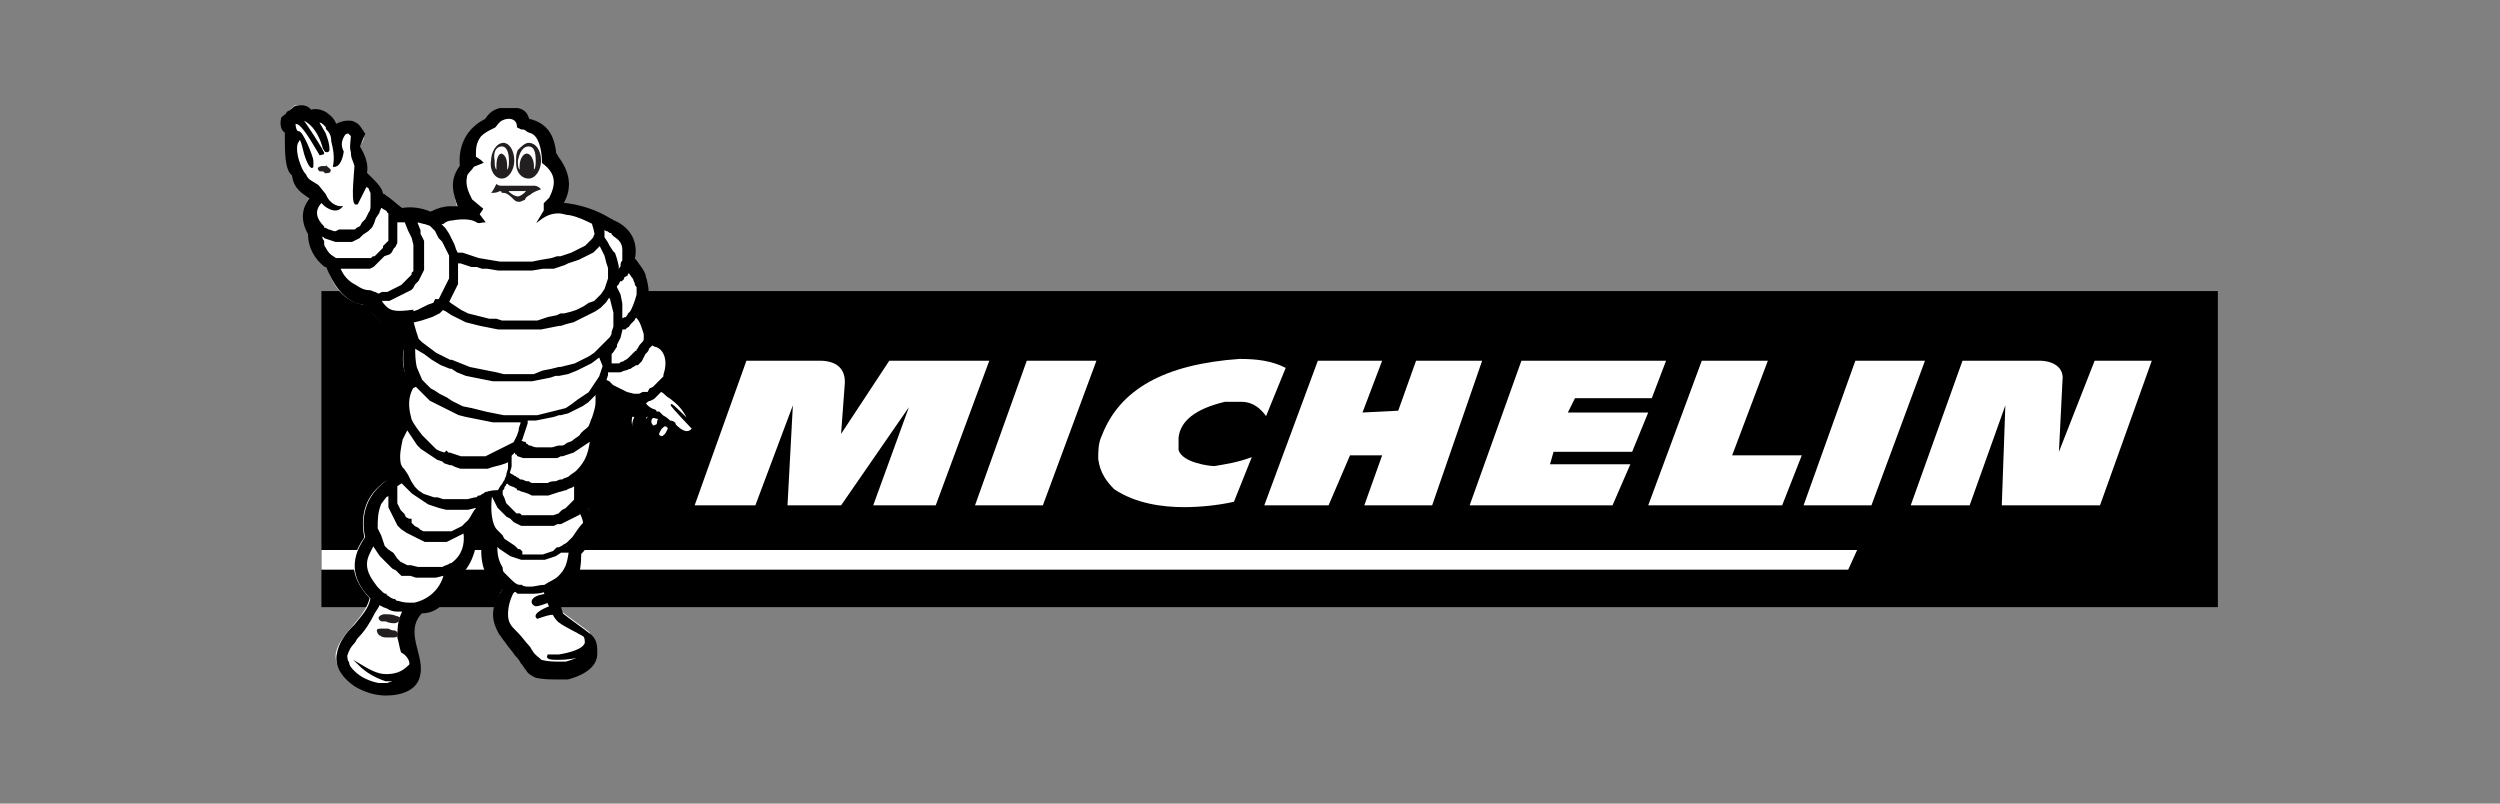 <?xml version="1.0" encoding="utf-8"?>
<!-- Generator: Adobe Illustrator 22.1.0, SVG Export Plug-In . SVG Version: 6.00 Build 0)  -->
<svg version="1.1" id="Layer_1" xmlns="http://www.w3.org/2000/svg" xmlns:xlink="http://www.w3.org/1999/xlink" x="0px" y="0px"
	 viewBox="0 0 140 45" style="enable-background:new 0 0 140 45;" xml:space="preserve">
<rect x="0" y="0" width="140" height="45" fill="#808080" stroke="none"/>
<style type="text/css">
	.st0{fill:#FFFFFF;}
	.st1{stroke:#000000;stroke-width:0.1;stroke-miterlimit:10;}
	.st2{fill:#231F20;}
</style>
<g>
	<polygon points="18,16.3 124.2,16.3 124.2,34 18,34 18,16.3 	"/>
	<path class="st0" d="M38.9,28.3l2.9-8.1h4.1l0,0c1,0,1.5,0.5,1.4,1.4l0,0l-0.2,2.7l2.7-4.1h5.6l-3,8.1h-3.5l2-5.5l-3.8,5.5h-3
		l0.3-5.6l-2.1,5.6H38.9L38.9,28.3L38.9,28.3z"/>
	<polygon class="st0" points="54.6,28.3 57.5,20.2 61.4,20.2 58.4,28.3 54.6,28.3 	"/>
	<polygon class="st0" points="73.8,20.2 70.8,28.3 74.4,28.3 75.6,25.5 77.4,25.5 76.4,28.3 80.2,28.3 83,20.2 79.3,20.2 78.3,23 
		76.3,23.1 77.4,20.2 73.8,20.2 	"/>
	<polygon class="st0" points="85.2,20.2 93.3,20.2 92.5,22.3 88.2,22.3 87.8,23.1 92.3,23.1 91.4,25.3 87,25.3 86.8,26 91.3,26 
		90.3,28.3 82.3,28.3 85.2,20.2 	"/>
	<polygon class="st0" points="95.3,20.2 92.3,28.3 99.8,28.3 100.9,25.5 97,25.5 99,20.2 95.3,20.2 	"/>
	<polygon class="st0" points="101,28.3 103.9,20.2 107.8,20.2 104.8,28.3 101,28.3 	"/>
	<path class="st0" d="M107,28.3l2.9-8.1h4.3l0,0c0.8,0,1.4,0.4,1.3,1.1l0,0l-0.2,4l2-5.1h3.2l-2.9,8.1h-5.5l0.2-5.6l-2,5.6H107
		L107,28.3L107,28.3z"/>
	<path class="st0" d="M70.1,25.6l-1,2.5l0,0c-0.9,0.2-1.9,0.3-2.8,0.3c-1.2,0-2.7-0.2-3.9-1c-0.4-0.4-0.8-0.9-0.9-1.7
		c0-0.4,0-0.9,0.2-1.3c1-2.6,3.5-4,7.7-4.3c1,0,1.8,0.1,2.6,0.5l0,0l-1.1,2.7l0,0c-0.3-0.4-0.7-0.8-1.4-0.8c-0.3,0-0.6,0-0.9,0
		c-1.7,0.4-2.5,1.1-2.6,2c0,0.3,0,0.5,0,0.7c0.2,0.7,1.7,0.9,2,0.9C68.6,26,69.3,25.9,70.1,25.6L70.1,25.6L70.1,25.6L70.1,25.6z"/>
	<polygon class="st0" points="18,30.8 104,30.8 103.5,31.9 18,31.9 18,30.8 	"/>
	<path class="st0" d="M28.6,6.1c0.8,0,0.9,0.3,1,0.6c1,0.1,1.4,0.9,1.5,1.9c0.9,1.1,0.9,2,0.4,2.8c1,0.2,2,0.5,2.9,1.1
		c0.9,0.5,1.3,1.2,1.1,2.1c0.9,1.1,0.8,1.9,0.6,2.8l0,0l0,0c0.4,0.4,0.6,0.9,0.6,1.5c1,0.4,1.4,1.3,0.9,2.7c0.2,0.1,0.4,0.2,0.6,0.3
		c1.9,1.8,1.3,3.2-0.5,2.9c-0.7,0.4-1.3,0.7-1.5-0.1c-0.1-0.2-0.2-0.4-0.4-0.6c-0.5-0.1-0.5-0.5-0.3-1.1c-0.6-0.1-1.1-0.3-1.5-0.7
		c0,0.8-0.2,1.4-0.5,2c0.3,1.3,0,2-0.7,2.5c0,0.5,0,0.9,0,1.4c0.5,0.9,0.4,1.7-0.4,2.5c0,1.2-0.3,2.2-1.3,2.6
		c0.1,0.3,0.2,0.6,0.3,0.9c0.5,0.4,1.1,0.8,1.6,1.2c0.1,0.3,0.2,0.7,0.3,1c0,0.6-0.5,1.1-1.6,1.4c-0.6,0-1.1-0.1-1.7-0.1
		c-0.2-0.3-0.5-0.5-0.8-0.8c-0.3-0.4-0.6-0.7-0.9-1.1c-0.7-0.8-0.9-1.7-0.1-2.9c-0.9-0.3-1.2-1.5-1-3.2c-0.1-0.2-0.2-0.5-0.3-0.7
		c0,0.1-0.2,0.3-0.2,0.4c0,1.5-0.5,2.3-1.2,2.9c-0.4,1.4-1.1,1.9-1.9,1.9c-0.4,0.4-0.5,0.9-0.4,1.5c0.1,0.6,0.4,1.3,0.3,1.9
		c-0.4,2.2-4.9,1.1-4.7-1c0.2-1.1,1.6-1.9,1.9-3.1c-0.9-1-1.3-2-0.3-3.4c-0.3-1.6,0.3-2.6,1.4-3.3c-0.3-1.2-0.2-2.3,0.5-3.3
		c-0.3-1.3-0.1-2.1,0.5-2.4c-0.3-0.5-0.3-1.2-0.1-1.9c-0.1-0.3-0.1-0.5-0.2-0.8c-0.1,0-0.1,0-0.2,0c-0.7-0.1-1.3-0.5-1.7-1.3
		c-1.1-0.1-1.9-0.8-2.3-2.2c-0.5-0.4-0.9-1-1-1.9c-0.4-0.7-0.4-1.4,0.1-2c-0.4-0.2-0.8-0.4-1-1.3c-0.3-0.1-0.4-1.1-0.3-2.3
		c-0.3-0.1-0.4-0.4-0.3-0.8c0.1-0.1,0.2-0.2,0.3-0.3c0.1-0.1,0.2-0.2,0.4-0.4c0.3,0,0.7,0,0.9,0.3c0.8-0.1,1.1,0.3,1.4,0.8
		c0.6-0.4,1.2-0.4,1.6,0.5c0,0.3-0.1,0.5-0.3,0.7c0.3,0.5,0.5,1,0.4,1.5c0.4,0.3,0.9,0.8,0.9,1.2c-0.1-0.1,0.4,0.2,1,0.8
		c0.6,0,1.2,0,1.6,0.2c0.5-0.3,1.1-0.3,1.6-0.3c-0.2-0.8-0.4-1.5,0.2-2.3c-0.1-1.2,0.3-2.1,1.4-2.6C27.5,6.3,27.8,6.1,28.6,6.1
		L28.6,6.1L28.6,6.1L28.6,6.1z"/>
	<path class="st1" d="M38.3,21.8c-0.2-0.1-0.4-0.2-0.6-0.3c0.4-1,0.3-1.7-0.2-2.2c-0.1-0.1-0.2-0.2-0.4-0.3
		c-0.1-0.1-0.2-0.1-0.3-0.2c0-0.1,0-0.3-0.1-0.4c-0.1-0.4-0.3-0.8-0.5-1c0,0,0-0.1-0.1-0.1l0,0l0,0l0,0c0-0.1,0.1-0.2,0.1-0.4
		c0.1-0.3,0.1-0.7,0-1.1c0-0.1-0.1-0.3-0.1-0.4c-0.1-0.3-0.3-0.5-0.5-0.8l-0.1-0.1c0.2-0.9-0.2-1.7-1.1-2.1l0,0
		c-0.1,0-0.1-0.1-0.2-0.1c-0.8-0.5-1.7-0.8-2.7-0.9c0.4-0.7,0.5-1.5-0.2-2.5c-0.1-0.1-0.1-0.2-0.2-0.3c-0.1-1-0.5-1.7-1.5-1.9l0,0
		c-0.1-0.3-0.2-0.5-0.6-0.6c-0.1,0-0.3,0-0.5,0c-0.2,0-0.3,0-0.5,0c-0.4,0.1-0.6,0.3-0.8,0.6c-1,0.5-1.5,1.4-1.4,2.6
		c-0.6,0.8-0.4,1.5-0.1,2.3c-0.1,0-0.3,0-0.5,0c-0.3,0-0.7,0.1-1.1,0.3c-0.5-0.2-1-0.3-1.6-0.2c-0.4-0.3-0.7-0.6-0.9-0.7
		c-0.1-0.1-0.1-0.1-0.2-0.1c0-0.4-0.6-0.9-0.9-1.2c0.1-0.5-0.1-1-0.4-1.5c0.1-0.2,0.2-0.5,0.3-0.7c-0.2-0.3-0.3-0.5-0.5-0.6
		c-0.3-0.2-0.7-0.1-1.1,0.1c-0.1-0.3-0.3-0.5-0.6-0.7c-0.2-0.1-0.5-0.2-0.8-0.1c-0.2-0.3-0.6-0.3-0.9-0.2c-0.1,0.1-0.2,0.2-0.4,0.3
		c0,0.1-0.2,0.2-0.3,0.3c-0.1,0.4,0,0.7,0.2,0.8c0,1.2,0,2.1,0.4,2.4c0.1,0.8,0.6,1,1,1.3c-0.5,0.6-0.5,1.3-0.1,2
		c0,0.8,0.4,1.4,0.9,1.8c0,0,0,0,0.1,0c0.4,1,0.9,1.7,1.6,2c0.2,0.1,0.5,0.1,0.7,0.2c0.3,0.5,0.6,0.8,1,1.1c0.2,0.1,0.5,0.2,0.7,0.2
		c0.1,0,0.1,0,0.2,0c0.1,0.3,0.1,0.5,0.2,0.8c-0.1,0.8-0.1,1.4,0.1,1.9c-0.6,0.3-0.8,1.1-0.5,2.4c-0.7,0.9-0.8,2-0.5,3.3
		c0,0-0.1,0.1-0.2,0.2c-0.9,0.7-1.4,1.7-1.1,3.1c-1,1.4-0.6,2.5,0.3,3.4c-0.1,0.6-0.5,1-0.9,1.5c-0.5,0.5-0.9,1-1,1.7s0.4,1.3,1,1.7
		c0.5,0.3,1.1,0.5,1.7,0.5c0.9,0,1.8-0.3,1.9-1.2c0.1-0.6-0.2-1.3-0.3-1.9s0-1.1,0.4-1.5l0,0l0,0l0,0l0,0c0.6,0,1.2-0.3,1.6-1.2
		c0.1-0.2,0.2-0.5,0.3-0.7c0.7-0.5,1.2-1.4,1.2-2.9c0-0.1,0.2-0.3,0.2-0.4c0.1,0.2,0.1,0.6,0.2,0.8c-0.3,1.5,0.1,2.6,0.9,3
		c0.1,0,0.1,0,0.2,0.1l0,0l0,0l0,0c-0.1,0.1-0.1,0.2-0.2,0.3c-0.5,0.9-0.4,1.5,0,2.2c0.1,0.1,0.2,0.3,0.3,0.4
		c0.2,0.3,0.4,0.5,0.6,0.8c0.1,0.1,0.2,0.2,0.3,0.4c0.1,0.1,0.2,0.3,0.3,0.4c0.1,0.2,0.3,0.3,0.5,0.4c0.4,0.1,0.8,0.1,1.3,0.1
		c0.1,0,0.3,0,0.5,0c1.1-0.3,1.6-0.8,1.6-1.4c0-0.4,0-0.7-0.3-1c-0.5-0.4-1.1-0.8-1.6-1.2c-0.1-0.2-0.1-0.4-0.2-0.6
		c0-0.1-0.1-0.2-0.1-0.3h0.1c0.9-0.4,1.2-1.3,1.2-2.5c0.8-0.8,0.9-1.6,0.4-2.5c0-0.5,0-0.9,0-1.4c0.6-0.5,1-1.3,0.7-2.5
		c0.3-0.6,0.5-1.2,0.5-2c0,0,0.1,0,0.1,0.1c0.1,0.1,0.1,0.1,0.2,0.2c0.4,0.3,0.8,0.4,1.2,0.4l0,0l0,0l0,0l0,0
		c-0.2,0.4-0.2,0.7,0,0.9c0.1,0.1,0.2,0.1,0.3,0.1c0.1,0.1,0.1,0.2,0.2,0.4c0,0.1,0.1,0.1,0.1,0.2c0,0,0,0,0,0.1
		c0.1,0.3,0.3,0.4,0.5,0.5c0.1,0,0.3,0,0.4-0.1c0.1,0,0.2-0.1,0.4-0.2c0.1-0.1,0.2-0.1,0.3-0.2c0.9,0.2,1.6-0.1,1.7-0.7l0,0v-0.4
		l0,0C39.3,23.1,39,22.5,38.3,21.8L38.3,21.8L38.3,21.8L38.3,21.8z M36.1,18.7c0,0.1,0,0.1,0,0.2l0,0l0,0l0,0c0,0,0,0,0,0.1
		s-0.1,0.2-0.2,0.3c-0.1,0.1-0.1,0.2-0.2,0.3c0,0.1-0.1,0.1-0.1,0.1c-0.1,0.1-0.1,0.1-0.2,0.2c-0.1,0.1-0.1,0.1-0.2,0.2
		c-0.1,0.1-0.2,0.1-0.3,0.2c-0.1,0-0.1,0-0.2,0.1c-0.1,0-0.2,0-0.3,0h-0.1h-0.1l0,0l0,0v-0.2v-0.4l0,0l0.1-0.1l0,0l0.2-0.3v-0.1
		l0.2-0.4l0.1-0.4v-0.1l0,0c0.1,0,0.1,0,0.2,0l0,0l0.1-0.1l0,0c0.1,0,0.1-0.1,0.2-0.2s0.1-0.1,0.2-0.2c0-0.1,0.1-0.1,0.1-0.2l0,0
		l0,0l0.1,0.1l0,0C35.9,18,36,18.4,36.1,18.7L36.1,18.7L36.1,18.7L36.1,18.7z M35.1,15.4c0-0.1,0.1-0.1,0.1-0.2
		c0.1,0.1,0.2,0.3,0.3,0.4c0,0.1,0.1,0.2,0.1,0.3s0.1,0.1,0.1,0.2c0,0.1,0,0.3,0,0.4c-0.1,0.4-0.3,0.9-0.4,1l0,0l-0.1,0.1l0,0
		c0,0.1-0.1,0.1-0.1,0.2c-0.2,0-0.2,0.1-0.3,0.1l0,0v-0.3L34.8,17l-0.1-0.5l-0.2-0.4V16l0,0l0.1-0.1l0.1-0.2h0.1l0.1-0.1l0,0
		C34.9,15.5,34.9,15.5,35.1,15.4L35.1,15.4L35.1,15.4L35.1,15.4L35.1,15.4z M34,12.9c0.1,0,0.1,0.1,0.2,0.1c0,0,0.1,0,0.1,0.1
		l0.1,0.1c0.3,0.2,0.5,0.4,0.5,0.8c0,0.2,0,0.4,0,0.6l0,0l0,0l0,0c-0.1,0.1-0.1,0.2-0.1,0.3s-0.1,0.1-0.1,0.2l-0.1,0.1l0,0v-0.3
		l-0.1-0.4l-0.1-0.3l-0.1-0.1l-0.2-0.3L34,13.6l-0.2-0.3v-0.1v-0.1v-0.1V13l0,0c0-0.1,0-0.1,0-0.2C33.9,12.8,33.9,12.9,34,12.9
		L34,12.9L34,12.9L34,12.9z M33.6,13.7l0.1,0.2l0.2,0.4l0.1,0.4l0.1,0.3v0.2v0.1l0,0v0.3L34,15.9l-0.1,0.3l-0.2,0.3l-0.2,0.2
		l-0.2,0.2L33,17l-0.3,0.2l-0.4,0.2L32,17.5l-0.4,0.1h-0.2l-0.2,0.1l-0.5,0.1L30.1,18h-0.5h-0.1h-0.3H29h-0.2h-0.5h-0.2l-0.3-0.1
		h-0.4L27,17.8l-0.4-0.1l-0.4-0.1l-0.4-0.2l-0.3-0.2L25.2,17l0,0l-0.1-0.1l0.1-0.2l0,0l0.1-0.2l0.1-0.2l0.1-0.2l0.1-0.2v-0.2v-0.2
		v-0.2v-0.4v-0.2l0,0h0.2l0.3,0.1l0.3,0.1h0.3L27,15h0.3l0.6,0.1h0.2h0.4H29h0.2h0.4h0.2l0.6-0.1h0.3H31l0.3-0.1l0,0l0.3-0.1
		l0.2-0.1l0.3-0.1l0.3-0.1l0.2-0.1l0.2-0.1l0.2-0.1l0.2-0.1l0.2-0.2L33.6,13.7L33.6,13.7L33.6,13.7L33.6,13.7z M24.8,12.5
		c0.1-0.1,0.3-0.2,0.5-0.2c0.5-0.1,1.1-0.1,1.4,0.1c0.1,0.1,0.3,0,0.4,0l0,0L26.8,12l0.2-0.3l-0.6-0.5l0,0c-0.2-0.4-0.4-0.8-0.3-1.3
		c0-0.2,0.3-0.4,0.4-0.6l0,0L27,9.1l-0.1-0.1l-0.3-0.2l0,0c0-0.5,0-0.8,0.3-1.2c0.2-0.2,0.4-0.3,0.6-0.4l0,0l0.2-0.1l0,0
		c0.1-0.1,0.2-0.3,0.4-0.4l0,0C28.5,6.5,29,6.6,29,7.1l0,0l0,0l0.2,0.1l0,0c0.1,0,0.2,0,0.3,0.1c0.1,0.1,0.3,0.1,0.4,0.2
		c0.4,0.3,0.5,1.1,0.5,1.6c0.8,0.6,0.8,1.2,0.4,2l0,0l-0.3,0.3v0.4l-0.3,0.5l0,0c0.4-0.3,0.7-0.4,1.1-0.4c0.2,0,0.4,0.1,0.6,0.1
		c0.5,0.1,0.9,0.3,1.3,0.5c0,0.1,0.1,0.3,0.1,0.4s0.1,0.2,0,0.3c0,0.1-0.1,0.2-0.2,0.3l0,0L33,13.6l-0.1,0.1l-0.1,0.1l-0.2,0.1
		L32.4,14l-0.2,0.1L32,14.2l-0.3,0.1l-0.3,0.1h-0.1h-0.1l-0.3,0.1l-0.6,0.1l-0.5,0.1h-0.2h-0.4h-0.1h-0.5h-0.5H28l-0.6-0.1l-0.6-0.1
		l-0.3-0.1l-0.3-0.1l-0.3-0.1l-0.2,0h-0.1L25.5,14l-0.1-0.3l-0.1-0.2l-0.1-0.2l0,0l-0.1-0.2l-0.2-0.3l-0.2-0.2l-0.1-0.1l0,0
		C24.7,12.5,24.7,12.5,24.8,12.5L24.8,12.5L24.8,12.5L24.8,12.5z M18.2,10.9L18.2,10.9l-0.4-0.5l0,0c-0.3-0.2-0.6-0.3-0.7-0.6
		c-0.2-0.2-0.3-0.5-0.4-0.8c-0.1-0.3-0.2-0.9,0-1.1c0.1-0.3,0.2,0,0.3,0.4c0.2,0.9,0.5,1.2,0.5,1c0-0.3,0-0.1,0-0.3
		c0-0.2-0.6-1.7-0.8-1.6c-0.1,0-0.2-0.2-0.2-0.5c0.3-0.1,0.7,0.5,1.4,1.7c0,0.1,0.1,0,0.2,0c0.1,0-1.2-2-1.2-1.9l0,0H17l0,0
		c0.5,0.2,0.9,0.8,1.1,1.5c0,0.1,0.1,0.2,0.1,0.2c0,0.1,0.2,0.1,0.2,0c0-0.4-0.1-0.6-0.2-0.9c-0.1-0.2-0.3-0.5-0.4-0.7
		c0.2,0,0.3,0.1,0.4,0.2s0.1,0.1,0.1,0.2c0.2,0.2,0.3,0.4,0.3,0.7c0.1,0.4,0.2,0.9,0.1,1.4c0.2,0,0.4-0.2,0.5-0.8
		c-0.2-0.4-0.1-0.7,0.1-1c0.2-0.1,0.2-0.1,0.3,0l0,0l0.1,0.1l0,0c0,0.2-0.1,0.7,0,0.9c0,0.4,0.1,0.4,0.2,0.8c0,0.2-0.2,1.9,0,2.1
		c0,0,0,0,0.1,0c0.1-0.2,0.5-1,0.5-1c0.3,0.2,0.1,0,0.3,0.4c0,0,0,0.1,0,0.2l0,0v0.5l0,0l0,0c0,0.1,0,0.3-0.1,0.4l0,0l-0.1,0.2
		l-0.1,0.2l-0.2,0.2l-0.1,0.2L20,12.8l-0.1,0.1l0,0h-0.2h-0.2h-0.2H19L18.8,13l0,0c-0.2,0-0.3-0.1-0.4-0.1l0,0l-0.2-0.1h-0.1l0,0
		l0,0c0,0,0,0,0-0.1c-0.4-0.4-0.6-0.9-0.1-1.4c0.1,0.1,0.1,0.1,0.2,0.2c0.4,0.3,0.7,0.3,0.9,0.1C18.8,11.6,18.4,11.4,18.2,10.9
		L18.2,10.9L18.2,10.9L18.2,10.9z M18.8,14.5l-0.3-0.2l0,0c-0.1-0.1-0.2-0.2-0.3-0.4c-0.1-0.1-0.1-0.2-0.1-0.4
		C18,13.4,18,13.3,18,13.2c0.1,0,0.1,0,0.2,0.1l0,0l0,0l0.3,0.1l0.3,0.1h0.3h0.3h0.3l0.2-0.1l0,0l0.2-0.1l0.1-0.1l0.1-0.1l0.3-0.2
		l0.2-0.2l0.1-0.2l0.1-0.3l0.2-0.3l0,0c0-0.1,0.1-0.2,0.1-0.3l0,0h0.1l0,0c0.1,0.1,0.2,0.1,0.3,0.2c0,0,0,0.1,0.1,0.1l0,0V12v0.4
		v0.2v0.2v0.1v0.2v0.1v0.1v0.1l0,0v0.1l-0.3,0.3v0.1L21.4,14l-0.1,0.1l-0.1,0.1l-0.1,0.1L21,14.4h-0.1l-0.1,0.1h-0.2h-0.1h-0.1h-0.2
		H20h-0.1l0,0h-0.2h-0.2h-0.2h-0.2h-0.2H18.8L18.8,14.5L18.8,14.5z M21,16.4L21,16.4L21,16.4c-0.1,0-0.2-0.1-0.3-0.1
		c-0.3,0-0.5-0.1-0.8-0.3c-0.4-0.2-0.7-0.5-0.9-1l0,0l0,0h0.2h0.2h0.2h0.2l0,0h0.1h0.2h0.2h0.2h0.2l0.2-0.1l0.1-0.1l0.1-0.1l0.1-0.1
		l0.1-0.1l0.1-0.1l0.1-0.1l0.3-0.1l0.1-0.1l0.1-0.2l0.1-0.1l0.1-0.2v-0.2v-0.2V13v-0.2v-0.2v-0.2l0,0l0,0l0,0c0.2,0,0.3,0,0.5,0l0,0
		l0,0l0.2,0.5l0.2,0.4l0.1,0.4v0.2v0.2v0.2v0.2v0.2v0.2v0.1v0.1v0.1l-0.1,0.1v0.1L23,15.5l-0.1,0.1l-0.1,0.1l-0.1,0.1l-0.1,0.1
		L22.5,16l-0.2,0.1l-0.2,0.1l-0.2,0.1l-0.2,0.1h-0.1h-0.2l-0.2,0.1L21,16.4L21,16.4L21,16.4z M21.6,17.2c-0.1-0.1-0.2-0.2-0.3-0.4
		l0,0h0.2h0.1h0.2l0.2-0.1l0.2-0.1l0.2-0.1l0.2-0.1l0.2-0.1l0.2-0.1l0.1-0.1l0.1-0.2l0.1-0.1l0.1-0.1l0.1-0.2l0.1-0.2l0.1-0.2v-0.2
		v-0.2v-0.2v-0.2v-0.2v-0.2v-0.2v-0.2l-0.1-0.2l-0.1-0.2v-0.2l-0.2-0.5l0,0l0,0c0.2,0,0.4,0.1,0.5,0.1l0,0l0.3,0.1l0.1,0.1l0.2,0.2
		l0.1,0.2l0.1,0.2l0.2,0.2l0.1,0.2l0.1,0.2l0.1,0.2l0.1,0.2v0.2l0,0v0.2v0.2V15v0.2v0.2v0.2l-0.1,0.2L25,16l-0.1,0.2l-0.1,0.2
		l-0.1,0.2l-0.1,0.2l-0.2,0L24.3,17L24,17.1l-0.2,0.1l-0.2,0.1l-0.2,0.1l-0.3,0.1h0l0,0v-0.1C22.3,17.5,21.9,17.5,21.6,17.2
		L21.6,17.2L21.6,17.2L21.6,17.2z M28.4,25l-0.2,0.1L28,25.2l0,0l-0.2,0.1l-0.2,0.1l-0.2,0.1l-0.2,0.1H27h-0.2h-0.2h-0.3h-0.2h-0.3
		l-0.3-0.1l-0.3-0.1h-0.1L25,25.3l-0.1,0.1l-0.3-0.1l-0.2-0.1l-0.2-0.2l-0.2-0.2l-0.2-0.2l-0.2-0.2L23.3,24l-0.2-0.3L23,23.5l0,0
		c-0.1-0.4-0.3-1.1,0.1-1.8l0,0l0.2-0.1l0.2,0.2l0.3,0.3l0.3,0.3l0.4,0.2l0.4,0.2l0.4,0.2l0,0l0.4,0.2l0.4,0.1l0.5,0.1l0.5,0.1
		l0.5,0.1h0.5l0,0h0.5h0.5l0,0h0.1v0.1l-0.1,0.3v0.1L29,24.4l-0.1,0.2l-0.1,0.2l-0.2,0.1L28.4,25L28.4,25L28.4,25z M28.5,27.1
		c0.1,0.1,0.3,0.1,0.4,0.2c0,0,0.1,0,0.1,0.1c0.1,0,0.2,0.1,0.3,0.1l0,0l0.3,0.1l0,0l0.2,0.1h0.3h0.3h0.3l0.3-0.1l0.3-0.1l0,0l0,0
		c0.1,0,0.3-0.1,0.4-0.1c0.1-0.1,0.3-0.1,0.4-0.2c0,0,0.1,0,0.1-0.1c0,0.3,0,0.6,0,0.9l0,0l-0.1,0.1L32,28.2l-0.1,0.1l-0.1,0.1
		l-0.1,0.1l-0.2,0.1l-0.1,0.1l0,0l-0.1,0.1L31,28.9h-0.1h-0.1h-0.2h-0.2h-0.1h-0.2H30h-0.1h-0.2h-0.1h-0.1h-0.1h-0.2l-0.1-0.1H29
		h-0.1l-0.1-0.1l-0.1-0.1l-0.1-0.1l-0.1-0.1l-0.1-0.1l-0.1-0.1l-0.1-0.3l-0.1-0.2v-0.1l0,0v-0.1l0,0l0,0l0,0c0-0.1,0.1-0.1,0.1-0.2
		s0.1-0.1,0.1-0.2C28.4,27,28.4,27,28.5,27.1L28.5,27.1L28.5,27.1L28.5,27.1z M22.9,37.3c-0.4,0.4-0.8,0.5-1.3,0.5s-1-0.3-1.5-0.6
		c0.4,0.4,0.9,0.7,1.5,0.9c0.2,0,0.5,0,0.7,0c-0.2,0.1-0.4,0.1-0.6,0.2h-0.1c-0.1,0-0.2,0-0.4,0c-0.5-0.1-1-0.3-1.4-0.7
		c-0.1-0.1-0.3-0.3-0.3-0.5c-0.1-0.1-0.1-0.3-0.1-0.4c0.1-0.3,0.2-0.5,0.4-0.7c0.1-0.1,0.1-0.2,0.2-0.3c0.4-0.4,0.7-0.9,0.9-1.3
		c0.1-0.2,0.2-0.3,0.3-0.5l0,0v-0.1l0,0l0,0c0.1,0,0.1,0.1,0.2,0.1c0.1,0.1,0.3,0.1,0.4,0.2c0.2,0.1,0.4,0.1,0.5,0.1s0.2,0,0.3,0
		c-0.2,0.4-0.3,0.7-0.3,1.5c0.1,0.3,0.1,0.5,0.2,0.8C22.9,36.7,23.1,37.2,22.9,37.3L22.9,37.3L22.9,37.3L22.9,37.3z M23.2,33.8
		c-0.1,0-0.1,0-0.1,0c-0.3,0-0.5,0-0.8-0.1c-0.1,0-0.1,0-0.2-0.1c-0.1,0-0.3-0.1-0.4-0.2c0,0-0.1,0-0.1-0.1c-0.1,0-0.2-0.1-0.3-0.2
		l0,0l-0.1-0.1l-0.1-0.1l0,0c-0.3-0.4-0.6-0.8-0.6-1.3c0-0.4,0.2-0.7,0.4-1.1l0,0l0,0l0,0l0.2,0.3l0.2,0.3l0.1,0.1l0.1,0.1l0.1,0.1
		l0,0l0.2,0.2l0.1,0.1l0.1,0.1l0.2,0.1l0.1,0.1l0.1,0.1l0.1,0.1h0.3H23l0.3,0.1h0.3H24h0.4l0.4-0.1l0,0c0,0,0,0,0.1,0
		C24.6,33.3,23.7,33.7,23.2,33.8L23.2,33.8L23.2,33.8L23.2,33.8z M25.4,31.5c0,0-0.1,0.1-0.2,0.1c-0.1,0.1-0.3,0.1-0.4,0.2
		c-0.1,0-0.1,0-0.2,0l0,0h-0.4H24h-0.3h-0.3L23,31.7l-0.2,0l-0.2-0.1l-0.2-0.1l-0.2-0.2L22,31l-0.3-0.2l-0.1-0.1l-0.1-0.1l-0.1-0.3
		l-0.1-0.3l-0.1-0.2l-0.1-0.2l0,0c0-0.5,0-0.9,0.2-1.4l0,0l0.3-0.4l0.2-0.1V28v0.2v0.2l0.1,0.2l0.1,0.2l0.1,0.2l0.1,0.2l0.1,0.2
		l0.1,0.1l0.1,0.1l0.3,0.2l0.2,0.1l0.2,0.1l0.2,0.1l0.2,0.1l0.2,0.1H24h0.2h0.2h0.2h0.2H25l0.2-0.1l0,0l0.2-0.1l0.2-0.1l0.2-0.1
		l0.2-0.1l0,0C26.1,30.5,25.9,31.1,25.4,31.5L25.4,31.5L25.4,31.5L25.4,31.5z M26.1,29.3c-0.1,0.1-0.1,0.1-0.2,0.2l0,0l-0.2,0.1
		l-0.2,0.1l-0.2,0.1h-0.1h-0.1h-0.2h-0.2h-0.2h-0.2h-0.2h-0.2h-0.2l-0.2-0.1l-0.1-0.1l-0.2-0.1l-0.1-0.1L23,29.3L23,29.1h-0.1
		L22.7,29l-0.1-0.2l-0.1-0.1l-0.1-0.1l-0.1-0.2l-0.1-0.2V28v-0.2v-0.2v-0.2v-0.2l0,0l0.3-0.2l0,0l0.3,0.3l0.3,0.3l0.3,0.2l0.3,0.2
		l0.3,0.2l0.3,0.1l0.3,0.1l0.4,0.1h0.3h0.1h0.4h0.4l0.4-0.1h0.2l0,0C26.5,28.6,26.4,29.1,26.1,29.3L26.1,29.3L26.1,29.3L26.1,29.3z
		 M27.2,27.6c-0.1,0.1-0.2,0.1-0.3,0.2l0,0h-0.1l-0.1,0.1h-0.1L26.2,28h-0.4h-0.3h-0.2h-0.2h-0.3l-0.3-0.1h-0.2L24,27.8l-0.3-0.1
		l-0.3-0.2l-0.2-0.2L23,27l-0.2-0.4l-0.2-0.3l-0.1-0.1L22.4,26l0,0l0,0c-0.1-0.5,0-0.9,0.1-1.4c0.1-0.2,0.2-0.4,0.3-0.6l0,0l0,0
		l0.2,0.3l0.2,0.3l0.2,0.3l0.2,0.2l0.3,0.2l0.3,0.2l0.3,0.2l0.3,0.1l0.1,0.1l0.3,0.1h0.1l0.2,0.1l0.3,0.1h0.3h0.3h0.3H27h0.3
		l0.3-0.1L28,26l0.3-0.1l0.2-0.1l0,0l0,0l0,0v0.1c0,0.1,0,0.2,0,0.3l0,0c0,0.1-0.1,0.3-0.1,0.4s-0.1,0.2-0.1,0.3
		c-0.1,0.1-0.1,0.2-0.2,0.3c-0.1,0.1-0.1,0.2-0.2,0.3C27.4,27.5,27.3,27.6,27.2,27.6L27.2,27.6L27.2,27.6L27.2,27.6z M31.3,34.8
		c0.4,0.3,0.9,0.5,1.4,0.8c0.1,0.1,0.1,0.3,0.1,0.4c-0.1,0.4-0.9,0.6-1.5,0.7c-0.3,0-0.5,0-0.6,0c-0.1,0.2,0.2,0.2,0.6,0.2
		c0.5,0,1.1-0.1,1.3-0.2c-0.2,0.2-0.6,0.3-0.9,0.4c-0.1,0-0.3,0-0.4,0c-0.3,0-0.6,0-1-0.1c-0.2-0.2-0.4-0.3-0.5-0.5
		c-0.1-0.1-0.1-0.2-0.2-0.3c-0.2-0.2-0.4-0.5-0.6-0.7l-0.1-0.1c-0.3-0.3-0.5-0.5-0.5-1c0-0.4,0.1-0.8,0.3-1.2l0,0l0.1-0.1l0,0
		c0.1,0,0.1,0,0.2,0.1c0.1,0,0.2,0,0.3,0s0.2,0,0.3,0h0.1c0.3,0,0.5,0,0.8-0.1c0,0.1,0,0.1,0.1,0.2c-0.9,0.1-0.9,0.5-0.6,0.6
		c0.2,0,0.4-0.1,0.7-0.2c0,0.1,0.1,0.2,0.1,0.3c-0.1,0-1,0.4-0.7,0.6c0,0,0.8-0.3,0.9-0.2C31.1,34.6,31.2,34.7,31.3,34.8L31.3,34.8
		L31.3,34.8L31.3,34.8z M31.3,32.3c-0.2,0.2-0.5,0.3-0.8,0.5c-0.3,0-0.5,0.1-0.8,0.1h-0.1c-0.1,0-0.3,0-0.4-0.1l0,0l0,0l0,0h-0.1
		c-0.2,0-0.4-0.2-0.6-0.4c-0.1-0.1-0.2-0.2-0.3-0.3c-0.1-0.1-0.1-0.2-0.1-0.3c-0.3-0.5-0.3-0.9-0.3-1.3l0,0l0,0l0.2,0.2l0,0l0.3,0.2
		l0.3,0.2l0.3,0.1l0,0l0.3,0.1h0.1h0.1l0,0h0.1h0.1h0.2H30h0.3h0.2l0.3-0.1l0.3-0.1l0,0l0.3-0.2l0.5,0l0,0
		C31.8,31.6,31.7,31.9,31.3,32.3L31.3,32.3L31.3,32.3L31.3,32.3z M32.1,30.1l-0.3,0.3l0,0l0,0c-0.1,0.1-0.2,0.1-0.3,0.2l0,0
		l-0.2,0.1h-0.1L31,30.9L30.7,31l-0.3,0.1h-0.3h-0.3h-0.3h-0.1h-0.2l0-0.2l-0.1-0.1H29l-0.2-0.2l-0.3-0.2l-0.3-0.2L28.1,30l-0.2-0.2
		l-0.1-0.1l0,0c-0.3-0.3-0.4-1.1-0.3-1.9l0.1-0.1l0,0v0.1l0.1,0.2l0.1,0.2l0.1,0.2l0.1,0.1l0.1,0.1l0.1,0.1l0.1,0.1l0.1,0.1l0.2,0.1
		l0.1,0.1l0.1,0.1l0,0l0.2,0.1l0.2,0.1h0.2l0,0h0.1h0.2H30h0.2h0.2h0.2h0.2H31l0.2-0.1h0.1h0.1l0.2-0.1l0.2-0.1l0.2-0.1l0.2-0.1
		l0.2-0.1l0.1-0.1l0,0c0.1,0.2,0.2,0.4,0.2,0.6C32.5,29.5,32.3,29.8,32.1,30.1L32.1,30.1L32.1,30.1L32.1,30.1z M32.3,26.4
		c-0.1,0.1-0.3,0.2-0.4,0.3c-0.1,0.1-0.3,0.1-0.4,0.2h-0.1c-0.1,0-0.2,0.1-0.3,0.1c-0.1,0-0.3,0-0.4,0.1c-0.1,0-0.3,0-0.4,0
		c-0.1,0-0.2,0-0.4,0c-0.1,0-0.2,0-0.3-0.1c0,0,0,0-0.1,0s-0.2-0.1-0.3-0.1c-0.1,0-0.1,0-0.2-0.1c-0.1,0-0.1-0.1-0.2-0.1
		c-0.1-0.1-0.2-0.1-0.3-0.2l0,0c0-0.1,0.1-0.3,0.1-0.4c0-0.2,0-0.4,0-0.6l0,0l0.1-0.1l0.1-0.1l0,0c0,0,0.1,0,0.1,0.1
		c0,0,0.1,0,0.1,0.1l0,0l0.3,0.1h0.2h0.1H30h0.3h0.3h0.3h0.3l0.2-0.1h0.1l0.3-0.1l0.3-0.1l0.3-0.2l0.3-0.2l0.3-0.2l0,0
		c0,0,0,0,0.1-0.1C33,25.3,32.9,25.8,32.3,26.4L32.3,26.4L32.3,26.4L32.3,26.4z M33.4,22.5c0,0.3-0.1,0.6-0.2,0.9
		c-0.1,0.2-0.1,0.3-0.2,0.5l0,0L32.9,24l0,0c-0.1,0.1-0.3,0.2-0.4,0.4c-0.1,0.1-0.3,0.2-0.4,0.3c-0.1,0.1-0.3,0.1-0.4,0.2
		S31.5,25,31.4,25c0,0,0,0-0.1,0c-0.1,0-0.3,0.1-0.4,0.1c-0.1,0-0.3,0-0.4,0c-0.1,0-0.3,0-0.4,0c-0.1,0-0.2,0-0.4-0.1
		c-0.1,0-0.1,0-0.2-0.1c0,0-0.1,0-0.1-0.1c-0.1,0-0.2-0.1-0.3-0.1l0,0l0.1-0.1l0.1-0.3l0.1-0.3l0.1-0.3v-0.2H30l0.5-0.1l0.5-0.1
		l0.3-0.1h0.1l0.4-0.1l0.4-0.2l0.4-0.2l0.3-0.2l0.3-0.3l0.2-0.2L33.4,22.5L33.4,22.5L33.4,22.5z M33.8,20.5l-0.1,0.3l-0.1,0.3
		l-0.2,0.3l-0.2,0.3l-0.2,0.3l-0.3,0.2l-0.3,0.2L32,22.7l-0.3,0.2L31.3,23l0,0l-0.4,0.1l-0.4,0.1l-0.4,0.1h-0.4h-0.1h-0.5l0,0h-0.4
		h-0.5l-0.5-0.1l-0.5-0.1L26.8,23l-0.4-0.1l-0.5-0.1l-0.4-0.2l-0.2-0.1L25,22.3l-0.4-0.2l-0.3-0.2l-0.2-0.1l-0.3-0.3l-0.2-0.2l0,0
		l-0.3-0.7l0,0c-0.1-0.4-0.1-0.8-0.1-1.2l0,0l0.1,0.1l0.5,0.3l0.4,0.3l0.5,0.3l0.5,0.2h0.1l0.3,0.2l0.5,0.2l0.5,0.1l0.5,0.1l0.5,0.1
		h0.3h0.2h0.5h0.2h0.4h0.2h0.4l0.5-0.1l0.5-0.1l0.3-0.1h0.2l0.5-0.1l0.5-0.2l0.4-0.2l0.4-0.2l0.4-0.3l0.1-0.1V20L33.8,20.5
		L33.8,20.5L33.8,20.5z M33.6,19.5l-0.3,0.3L33,20l-0.4,0.2l-0.4,0.2l-0.4,0.1l-0.4,0.1h-0.1l-0.4,0.1l-0.5,0.1L29.9,21h-0.3h-0.2
		H29h-0.1h-0.5h-0.2l-0.4-0.1l-0.5-0.1l-0.5-0.1l-0.5-0.1l-0.5-0.2l-0.5-0.2h-0.1L24.8,20l-0.4-0.2L24,19.5l-0.4-0.3L23.4,19l0,0
		c-0.1-0.3-0.2-0.6-0.3-1l0,0h0.1l0.4-0.1l0.3-0.1l0.3-0.1l0.2-0.1l0.2-0.1l0.2-0.2l0,0l0.2,0.1l0.3,0.2l0,0l0.4,0.2l0.4,0.2
		l0.4,0.1l0.4,0.1l0.5,0.1l0.5,0.1h0.3h0.2h0.5h0.3h0.2h0.3h0.1h0.5l0.5-0.1l0.5-0.1h0.1l0.3-0.1l0.4-0.1l0.4-0.2l0.4-0.2l0.4-0.2
		l0.3-0.2l0.3-0.3l0.2-0.3l0.1,0.1l0,0l0.1,0.4l0.1,0.4v0.4v0.4l-0.1,0.3v0.1l-0.1,0.2l-0.4,0.4L33.6,19.5L33.6,19.5L33.6,19.5z
		 M35.8,22.1h-0.1h-0.1h-0.1L35.1,22l0,0l0,0c-0.2-0.1-0.4-0.2-0.6-0.3l0,0l-0.2-0.1l-0.2-0.2l-0.2-0.1L34,21v-0.2l0,0
		c0,0,0,0,0.1,0h0.1l0,0h0.1h0.1l0,0c0.1,0,0.2,0,0.3,0c0.1,0,0.2-0.1,0.3-0.1s0.2-0.1,0.3-0.1c0.1-0.1,0.2-0.1,0.3-0.2
		c0,0,0,0,0.1,0c0.1-0.1,0.1-0.1,0.2-0.2C36,20,36,20,36.1,19.8l0.1-0.1c0,0,0.1-0.1,0.1-0.2l0.1-0.1l0.1-0.1c0.1,0,0.2,0.1,0.3,0.1
		c0.2,0.1,0.3,0.2,0.4,0.4l0,0c0.2,0.4,0.1,0.9,0,1.2l0,0l0,0v0.1l0,0l-0.4,0.4l-0.1,0.1l-0.1,0.1l-0.2,0.1L36.3,22l0,0h-0.1H36
		L35.8,22.1L35.8,22.1L35.8,22.1z M36.3,23.4L36.3,23.4c-0.1,0.1-0.1,0.1-0.1,0.1c-0.1,0-0.1,0-0.1,0s0-0.1,0.1-0.2c0,0,0,0,0.1-0.1
		h0.1l0,0C36.3,23.3,36.3,23.3,36.3,23.4L36.3,23.4L36.3,23.4L36.3,23.4z M36.8,23.8C36.8,23.8,36.8,23.8,36.8,23.8
		c-0.2,0.1-0.3,0.1-0.3,0c-0.1-0.1-0.1-0.3,0-0.4s0.2,0,0.3,0c0,0,0.1,0,0.1,0.1C36.8,23.6,36.9,23.6,36.8,23.8L36.8,23.8L36.8,23.8
		L36.8,23.8z M37.3,24.3l-0.1,0.1c-0.1,0.1-0.2,0.1-0.3,0s0-0.2,0.1-0.4l0.1-0.1c0.1-0.1,0.2-0.1,0.3,0S37.4,24.1,37.3,24.3
		L37.3,24.3L37.3,24.3L37.3,24.3z M38.8,24c-0.3,0.4-0.7,0.1-1-0.2c0-0.1-0.1-0.2-0.3-0.2c-0.1-0.1-0.2-0.2-0.4-0.3
		c-0.1-0.1-0.1-0.1-0.2-0.2c-0.1,0-0.2,0-0.2-0.1c-0.3-0.1-0.4-0.2-0.5-0.3c-0.1-0.1-0.1-0.1,0-0.2c0,0,0.1-0.1,0.2-0.1l0.2-0.1l0,0
		l0.1-0.1l0,0l0.1-0.1l0.1-0.1l0.1-0.1l0,0l0,0l0,0c0.1,0,0.2,0.1,0.3,0.2s0.3,0.2,0.4,0.3c0.4,0.3,0.7,0.7,0.9,1.2
		C37.6,22.6,36.9,22,38.8,24L38.8,24L38.8,24L38.8,24z"/>
	<path class="st2" d="M29.9,10.4c-0.1,0-0.2,0-0.3,0c-0.2,0-0.4,0-0.6,0c-0.3,0-0.6,0-0.9,0l0,0c-0.1,0-0.2,0-0.3-0.1
		c-0.1,0.2-0.2,0.4-0.3,0.5c0.2,0,0.3,0,0.5-0.1c0,0,0.1,0,0.1,0.1c0,0,0,0,0.1,0c0.2,0,0.4,0.2,0.6,0.4c0.1,0.1,0.2,0.1,0.3,0.1
		s0.2-0.1,0.3-0.1c0-0.1,0.1-0.2,0.3-0.3c0.1-0.1,0.3-0.2,0.6-0.3C30.2,10.5,30.1,10.4,29.9,10.4L29.9,10.4L29.9,10.4L29.9,10.4z
		 M29,11L29,11L29,11c-0.2,0-0.6-0.3-0.5-0.3l0,0H29h0.4l0,0C29.6,10.6,29.2,11,29,11L29,11L29,11L29,11z"/>
	<path class="st2" d="M29.6,10c0.4,0,0.7-0.5,0.7-1c0-0.6-0.3-1-0.7-1c-0.2,0-0.4,0.2-0.6,0.4c-0.1,0.2-0.1,0.4-0.1,0.6
		c0,0.2,0,0.4,0.1,0.6C29.1,9.8,29.3,10,29.6,10L29.6,10L29.6,10L29.6,10z M29.6,8.2C29.9,8.2,30,8.5,30,9c0,0.2,0,0.4-0.1,0.5
		c0,0,0-0.1,0-0.2c0-0.4-0.2-0.7-0.4-0.7c-0.2,0-0.4,0.3-0.4,0.7c0,0.1,0,0.1,0,0.2C29,9.4,29,9.2,29,9C29.1,8.5,29.3,8.2,29.6,8.2
		L29.6,8.2L29.6,8.2L29.6,8.2z"/>
	<path class="st2" d="M28.1,10L28.1,10c0.4,0,0.7-0.5,0.7-1c0-0.6-0.3-1-0.6-1l0,0c-0.4,0-0.7,0.5-0.7,1C27.4,9.5,27.7,10,28.1,10
		L28.1,10L28.1,10L28.1,10z M28.1,8.2L28.1,8.2c0.3,0,0.4,0.4,0.4,0.8c0,0.2,0,0.4-0.1,0.5c0,0,0-0.1,0-0.2c0-0.4-0.1-0.6-0.3-0.7
		l0,0c-0.2,0-0.3,0.3-0.3,0.7c0,0.1,0,0.1,0,0.2c-0.1-0.1-0.1-0.3-0.1-0.5C27.6,8.5,27.8,8.2,28.1,8.2L28.1,8.2L28.1,8.2L28.1,8.2z"
		/>
	<path class="st2" d="M22,35.3c-0.1,0-0.2-0.1-0.3-0.1s-0.2,0-0.3,0c-0.1,0-0.3,0-0.3,0.1s0.1,0.3,0.2,0.3c0.1,0.1,0.3,0.1,0.4,0.1
		s0.2,0,0.3,0s0.3,0,0.3-0.2C22.2,35.3,22.1,35.3,22,35.3L22,35.3L22,35.3L22,35.3z"/>
	<path class="st2" d="M22.2,34.5c-0.2-0.1-0.4-0.1-0.6-0.1h-0.1c-0.1,0-0.3,0.1-0.3,0.2c0,0.1,0.1,0.2,0.2,0.2s0.1,0,0.2,0
		c0.2,0.1,0.4,0.1,0.5,0.1c0.1,0,0.3-0.1,0.3-0.2C22.5,34.6,22.3,34.5,22.2,34.5L22.2,34.5L22.2,34.5L22.2,34.5z"/>
	<path class="st2" d="M18.3,9.3C18.3,9.2,18.2,9.2,18.3,9.3c-0.1,0-0.1,0-0.2,0c-0.1,0-0.2,0-0.3,0.1c0,0.1,0,0.1,0.1,0.2
		c0,0,0.1,0,0.2,0l0.1,0.1l0,0c0.1,0,0.3,0,0.3-0.1C18.6,9.5,18.4,9.4,18.3,9.3L18.3,9.3L18.3,9.3L18.3,9.3z"/>
</g>
</svg>
